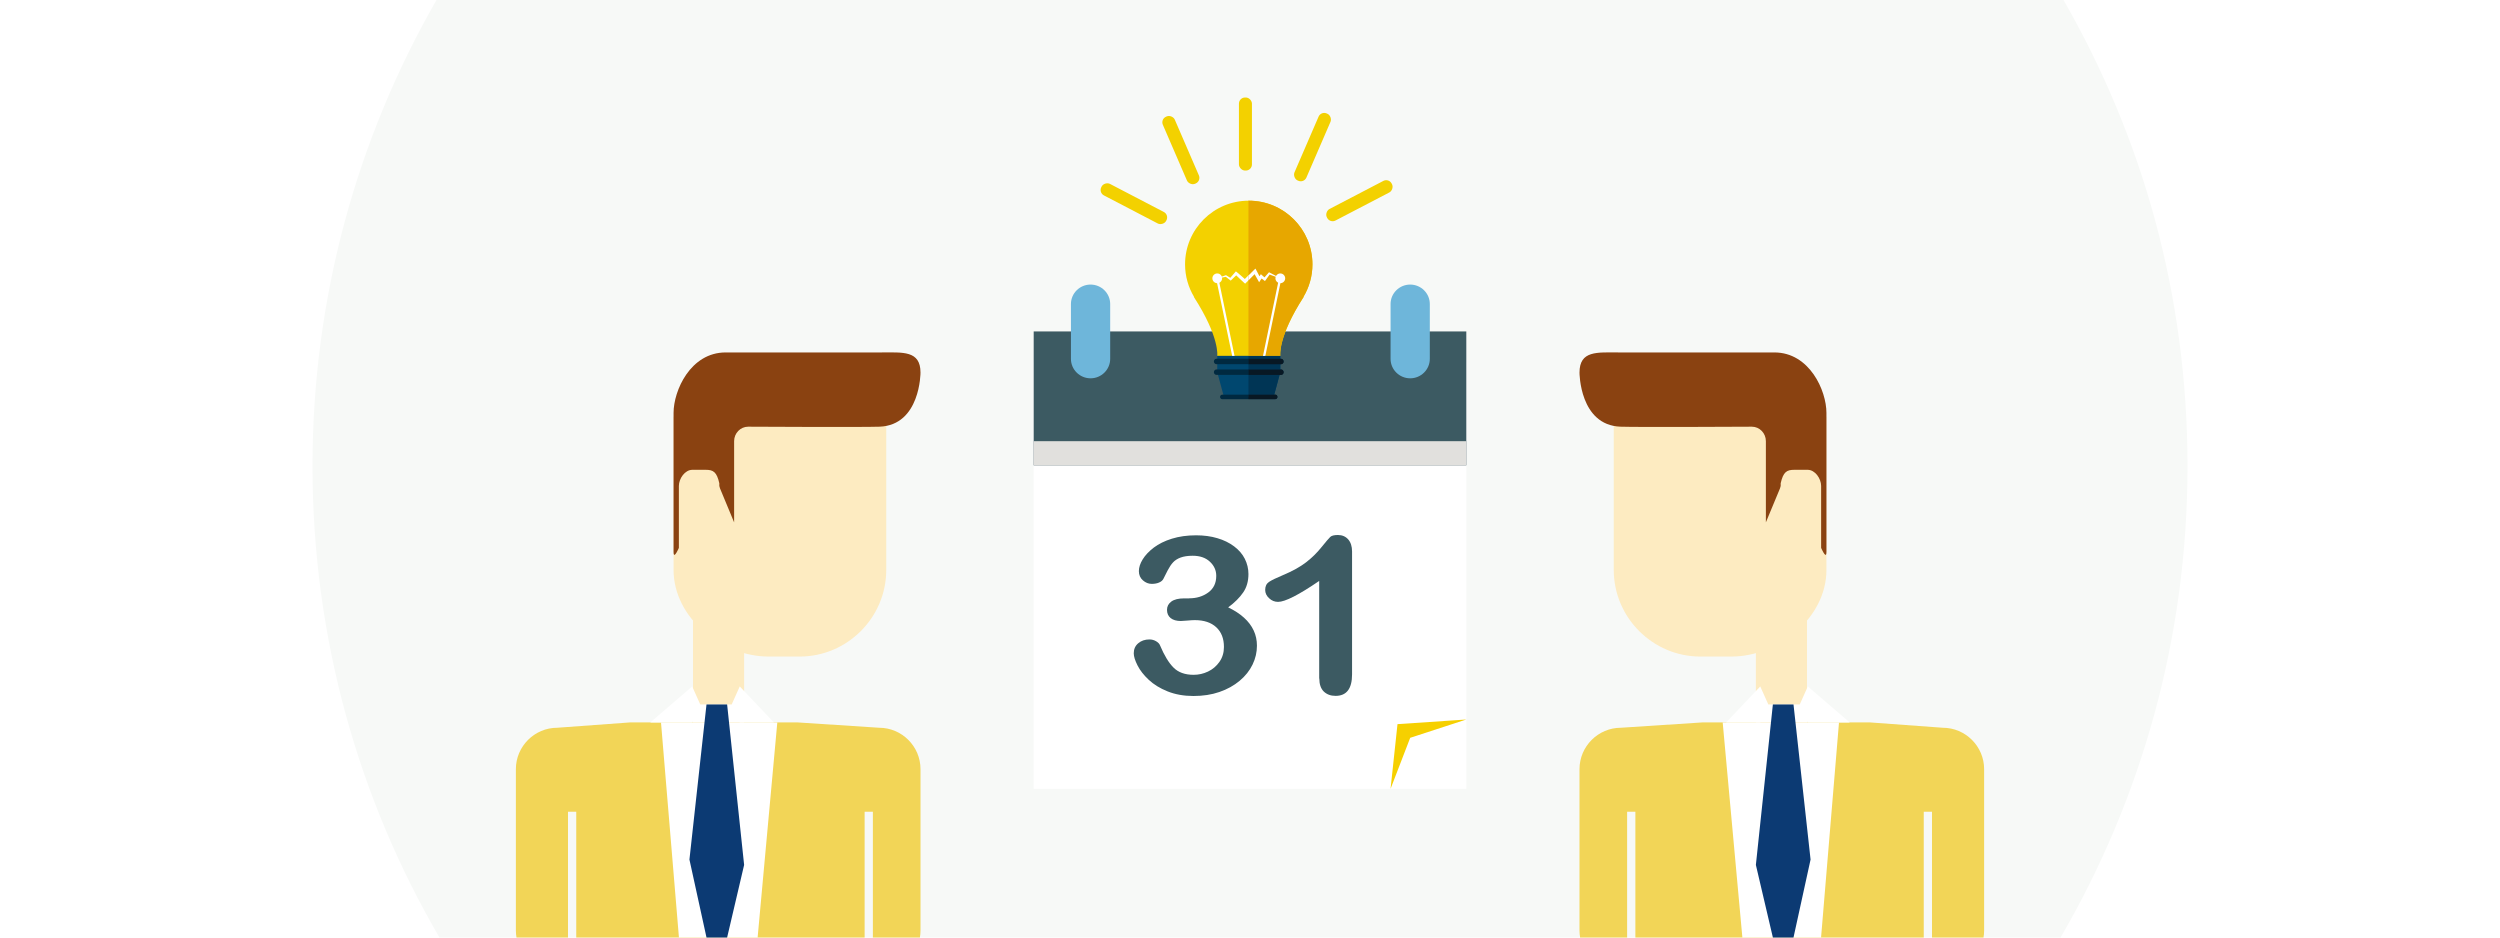 <?xml version="1.0" encoding="UTF-8"?><svg id="_レイヤー_2" xmlns="http://www.w3.org/2000/svg" width="400" height="150" viewBox="0 0 400 150"><defs><style>.cls-1{fill:#f6d000;}.cls-2{fill:#081824;}.cls-3{fill:#fff;}.cls-4{fill:#003555;}.cls-5{fill:#002940;}.cls-6{fill:#00476f;}.cls-7{fill:#f3d100;}.cls-8{fill:#3c5a62;}.cls-9{fill:#0c3a73;}.cls-10{fill:#6eb6da;}.cls-11{fill:#fdebc1;}.cls-12{fill:#f7f9f7;}.cls-13{fill:#e7a700;}.cls-14{fill:#8a4211;}.cls-15{fill:#f2d557;}.cls-16{fill:#e1e0dd;}</style></defs><g id="_コンテンツ"><g><rect class="cls-3" width="400" height="150"/><path class="cls-12" d="M50,74.6c0,27.49,7.4,53.25,20.31,75.4H329.69c12.91-22.15,20.31-47.91,20.31-75.4s-7.22-52.63-19.84-74.6H69.84c-12.62,21.97-19.84,47.44-19.84,74.6Z"/><g><path class="cls-15" d="M309.12,150v-20.12s-1.32,0-1.32,0v20.12h-46.14v-20.12s-1.32,0-1.32,0v20.12h-7.52c-.06-.35-.1-.72-.1-1.09v-25.85c0-3.64,2.98-6.62,6.62-6.62l13.14-.86h26.63s11.73,.86,11.73,.86c3.64,0,6.62,2.98,6.62,6.62v25.85c0,.37-.04,.73-.1,1.09h-8.23Z"/><polygon class="cls-3" points="278.78 150 291.37 150 294.24 115.59 275.63 115.59 278.78 150"/><rect class="cls-11" x="280.94" y="91.24" width="8.18" height="24.34" transform="translate(570.06 206.83) rotate(-180)"/><path class="cls-11" d="M292.23,66.69v24.5c0,7.62-7.62,13.86-15.24,13.86h-4.93c-7.62,0-13.86-6.24-13.86-13.86v-26.48s34.03,1.98,34.03,1.98Z"/><polygon class="cls-3" points="289.25 109.83 295.95 115.59 289.25 115.59 287.96 112.71 289.25 109.83"/><path class="cls-14" d="M282.54,70.58c0-1.27-1.01-2.31-2.24-2.31,0,0-18.34,.1-21.02,0-6.56-.24-6.56-8.65-6.56-8.65h0c0-3.56,2.82-3.23,6.26-3.23h24.91c5.64,0,8.34,6.11,8.34,9.67v22.22c0,3.56-5.01-13.11-7.09-10.96l-2.6,6.26v-13.01Z"/><path class="cls-11" d="M289.23,75.17h-2.17c-1.18,0-1.74,.34-2.15,2.15v10.49c0,1.18,.97,2.15,2.15,2.15h3.03c1.18,0,1.29-.97,1.29-2.15v-10.06c0-1.18-.97-2.58-2.15-2.58Z"/><polygon class="cls-3" points="281.64 109.83 276.18 115.59 281.64 115.59 282.93 112.71 281.64 109.83"/><rect class="cls-3" x="280.94" y="112.71" width="8.18" height="2.88" transform="translate(570.06 228.3) rotate(-180)"/><polygon class="cls-9" points="283.66 150 286.96 150 289.69 137.53 286.96 112.71 283.66 112.71 280.94 138.39 283.66 150"/></g><g><path class="cls-15" d="M90.88,150v-20.12h1.32v20.12h46.14v-20.12h1.32v20.12h7.52c.06-.35,.1-.72,.1-1.09v-25.85c0-3.64-2.98-6.62-6.62-6.62l-13.14-.86h-26.63l-11.73,.86c-3.64,0-6.62,2.98-6.62,6.62v25.85c0,.37,.04,.73,.1,1.09h8.23Z"/><polygon class="cls-3" points="121.22 150 108.63 150 105.76 115.59 124.37 115.59 121.22 150"/><rect class="cls-11" x="110.88" y="91.24" width="8.18" height="24.34"/><path class="cls-11" d="M107.77,66.69v24.5c0,7.62,7.62,13.86,15.24,13.86h4.93c7.62,0,13.86-6.24,13.86-13.86v-26.48l-34.03,1.98Z"/><polygon class="cls-3" points="110.75 109.83 104.05 115.59 110.75 115.59 112.04 112.71 110.75 109.83"/><path class="cls-14" d="M117.46,70.58c0-1.27,1.01-2.31,2.24-2.31,0,0,18.34,.1,21.02,0,6.56-.24,6.56-8.65,6.56-8.65h0c0-3.56-2.82-3.23-6.26-3.23h-24.91c-5.64,0-8.34,6.11-8.34,9.67v22.22c0,3.56,5.01-13.11,7.09-10.96l2.6,6.26v-13.01Z"/><path class="cls-11" d="M110.77,75.17h2.17c1.18,0,1.74,.34,2.15,2.15v10.49c0,1.18-.97,2.15-2.15,2.15h-3.03c-1.18,0-1.29-.97-1.29-2.15v-10.06c0-1.18,.97-2.58,2.15-2.58Z"/><polygon class="cls-3" points="118.36 109.83 123.82 115.59 118.36 115.59 117.07 112.71 118.36 109.83"/><rect class="cls-3" x="110.88" y="112.71" width="8.18" height="2.88"/><polygon class="cls-9" points="116.34 150 113.04 150 110.31 137.53 113.04 112.71 116.34 112.71 119.06 138.39 116.34 150"/></g><g><rect class="cls-3" x="165.39" y="57.95" width="69.22" height="68.26"/><rect class="cls-8" x="165.39" y="53.03" width="69.22" height="21.42"/><rect class="cls-16" x="165.39" y="70.59" width="69.22" height="3.86"/><path class="cls-10" d="M174.49,60.53h0c-1.73,0-3.14-1.4-3.14-3.11v-8.78c0-1.71,1.41-3.11,3.14-3.11h0c1.73,0,3.14,1.4,3.14,3.11v8.78c0,1.71-1.41,3.11-3.14,3.11Z"/><path class="cls-10" d="M225.63,60.53h0c-1.73,0-3.14-1.4-3.14-3.11v-8.78c0-1.71,1.41-3.11,3.14-3.11h0c1.73,0,3.14,1.4,3.14,3.11v8.78c0,1.71-1.41,3.11-3.14,3.11Z"/><polygon class="cls-1" points="225.63 118.05 222.49 126.21 223.6 115.86 234.61 115.12 225.63 118.05"/><g><path class="cls-8" d="M190.27,95.73c1.18,0,2.2-.31,3.05-.93,.85-.62,1.28-1.5,1.28-2.66,0-.88-.34-1.64-1.02-2.27-.68-.64-1.6-.95-2.75-.95-.78,0-1.43,.1-1.94,.29-.51,.19-.91,.45-1.2,.77-.3,.32-.57,.73-.84,1.24-.26,.5-.5,.98-.72,1.42-.13,.24-.36,.43-.69,.57-.33,.14-.72,.21-1.16,.21-.51,0-.99-.19-1.41-.56-.43-.37-.65-.87-.65-1.48,0-.59,.2-1.22,.61-1.88,.4-.66,.99-1.28,1.77-1.88,.78-.59,1.74-1.07,2.9-1.43,1.16-.36,2.44-.54,3.87-.54,1.24,0,2.38,.15,3.41,.46,1.03,.3,1.92,.74,2.68,1.31,.76,.57,1.33,1.24,1.71,1.99,.38,.76,.58,1.57,.58,2.44,0,1.14-.28,2.13-.84,2.94-.56,.82-1.36,1.62-2.4,2.39,1,.48,1.85,1.03,2.53,1.65,.69,.62,1.2,1.3,1.55,2.05s.52,1.56,.52,2.43c0,1.04-.23,2.05-.7,3.02-.47,.97-1.16,1.84-2.07,2.6-.91,.76-1.99,1.36-3.24,1.79s-2.63,.64-4.15,.64-2.92-.25-4.14-.74c-1.22-.49-2.22-1.11-3.01-1.85-.79-.74-1.39-1.5-1.79-2.29-.4-.79-.61-1.44-.61-1.96,0-.66,.24-1.2,.72-1.6,.48-.41,1.08-.61,1.8-.61,.36,0,.71,.09,1.04,.28,.33,.19,.55,.41,.65,.68,.67,1.59,1.38,2.77,2.15,3.54,.76,.77,1.84,1.16,3.22,1.16,.8,0,1.56-.17,2.3-.52,.74-.35,1.35-.87,1.83-1.55,.48-.69,.72-1.48,.72-2.39,0-1.34-.41-2.39-1.23-3.15-.82-.76-1.96-1.14-3.43-1.14-.26,0-.65,.02-1.19,.07-.54,.05-.89,.07-1.04,.07-.71,0-1.25-.16-1.64-.47-.38-.31-.58-.75-.58-1.31,0-.55,.23-.99,.69-1.33s1.15-.51,2.06-.51h.79s0,0,0,0Z"/><path class="cls-8" d="M211.07,108.57v-15.62c-3.26,2.23-5.46,3.35-6.58,3.35-.54,0-1.02-.19-1.43-.58-.42-.38-.63-.83-.63-1.33,0-.58,.2-1.01,.62-1.29,.41-.27,1.14-.63,2.18-1.06,1.55-.65,2.79-1.34,3.73-2.06,.93-.72,1.76-1.53,2.47-2.42,.72-.89,1.19-1.44,1.41-1.65s.63-.31,1.23-.31c.68,0,1.23,.24,1.64,.7,.41,.47,.62,1.12,.62,1.94v19.65c0,2.3-.88,3.45-2.64,3.45-.78,0-1.41-.24-1.89-.7-.47-.47-.71-1.16-.71-2.08Z"/></g></g><g><g><path class="cls-7" d="M208.55,47.5c.91-1.52,1.44-3.3,1.44-5.2,0-5.63-4.56-10.19-10.19-10.19s-10.19,4.56-10.19,10.19c0,1.9,.53,3.68,1.44,5.2h-.04c4.18,6.48,3.75,9.44,3.75,9.44h10.09s-.44-2.97,3.74-9.44h-.04Z"/><path class="cls-3" d="M194.76,44.53c.22-.08,.45-.17,.67-.25,.22-.08,.45-.16,.68-.24l.04-.02,.05,.03c.26,.15,.52,.32,.78,.48l-.22,.02c.27-.33,.56-.64,.84-.97l.14-.16,.18,.14c.25,.2,.49,.41,.73,.62,.24,.21,.49,.41,.72,.63h-.37s.8-.8,.8-.8c.27-.27,.54-.53,.81-.8l.26-.26,.17,.32c.11,.21,.23,.42,.33,.63l.33,.64-.42-.02,.32-.45,.15-.22,.19,.17,.54,.48-.29,.03c.25-.3,.52-.6,.78-.89l.08-.09,.1,.05c.29,.15,.57,.3,.86,.45,.28,.15,.57,.31,.85,.47-.31-.1-.61-.2-.92-.31-.3-.11-.61-.22-.91-.33l.18-.04c-.23,.32-.46,.65-.69,.96l-.12,.16-.17-.13-.57-.43,.34-.05-.3,.46-.22,.34-.2-.36-.35-.62c-.12-.21-.23-.42-.35-.63l.43,.06c-.27,.27-.53,.54-.8,.81l-.81,.8-.18,.18-.19-.17c-.24-.21-.47-.43-.7-.65-.23-.22-.47-.43-.69-.66h.31c-.31,.28-.61,.59-.92,.88l-.11,.11-.11-.08c-.24-.19-.48-.37-.72-.56l.1,.02c-.23,.05-.47,.09-.7,.14-.23,.04-.47,.08-.71,.12Z"/><rect class="cls-3" x="195.96" y="44.39" width=".37" height="13.6" transform="translate(-6.31 40.91) rotate(-11.72)"/><path class="cls-3" d="M195.54,44.53c0,.43-.35,.78-.78,.78s-.78-.35-.78-.78,.35-.78,.78-.78,.78,.35,.78,.78Z"/><rect class="cls-5" x="196.67" y="51" width="13.6" height=".37" transform="translate(112.11 240.06) rotate(-78.31)"/><path class="cls-5" d="M204.07,44.53c0,.43,.35,.78,.78,.78s.78-.35,.78-.78-.35-.78-.78-.78-.78,.35-.78,.78Z"/><g><polygon class="cls-6" points="199.8 56.95 194.76 56.95 194.76 59.55 195.83 63.51 199.8 63.51 203.78 63.51 204.85 59.55 204.85 56.95 199.8 56.95"/><g><path class="cls-5" d="M205.38,57.84c0,.24-.18,.43-.41,.43h-10.34c-.23,0-.41-.2-.41-.43h0c0-.24,.18-.44,.41-.44h10.34c.23,0,.41,.2,.41,.44h0Z"/><path class="cls-5" d="M205.38,59.55c0,.24-.18,.43-.41,.43h-10.34c-.23,0-.41-.19-.41-.43h0c0-.24,.18-.44,.41-.44h10.34c.23,0,.41,.19,.41,.44h0Z"/><path class="cls-5" d="M204.39,63.51c0,.2-.15,.36-.34,.36h-8.5c-.19,0-.34-.16-.34-.36h0c0-.2,.15-.36,.34-.36h8.5c.19,0,.34,.16,.34,.36h0Z"/></g></g><path class="cls-13" d="M208.55,47.5c.91-1.52,1.44-3.3,1.44-5.2,0-5.63-4.56-10.19-10.19-10.19-.02,0-.03,0-.05,0v24.83h5.09s-.44-2.97,3.74-9.44h-.04Z"/><path class="cls-3" d="M204.85,44.53c-.28-.16-.56-.32-.85-.47-.28-.15-.57-.3-.86-.45l-.1-.05-.08,.09c-.21,.24-.43,.48-.64,.73l-.39-.34-.19-.17-.15,.22-.08,.11-.14-.28c-.11-.21-.22-.42-.33-.63l-.17-.32-.26,.26c-.27,.27-.54,.53-.81,.8l-.05,.05v.78l.44-.44c.18-.18,.36-.37,.55-.55,.06,.1,.11,.2,.17,.31l.35,.62,.2,.36,.22-.34,.17-.26,.37,.28,.17,.13,.12-.16c.21-.29,.42-.58,.63-.88,.26,.1,.53,.19,.79,.29,.3,.11,.61,.21,.92,.31Z"/><rect class="cls-3" x="196.67" y="51" width="13.6" height=".37" transform="translate(112.11 240.06) rotate(-78.31)"/><path class="cls-3" d="M204.07,44.53c0,.43,.35,.78,.78,.78s.78-.35,.78-.78-.35-.78-.78-.78-.78,.35-.78,.78Z"/><g><polygon class="cls-4" points="199.75 56.95 199.75 63.51 203.78 63.51 204.85 59.55 204.85 56.95 199.75 56.95"/><g><path class="cls-2" d="M204.97,57.41h-5.22v.87h5.22c.23,0,.41-.2,.41-.43s-.18-.44-.41-.44Z"/><path class="cls-2" d="M204.97,59.12h-5.22v.87h5.22c.23,0,.41-.19,.41-.43s-.18-.44-.41-.44Z"/><path class="cls-2" d="M204.05,63.15h-4.3v.71h4.3c.19,0,.34-.16,.34-.36s-.15-.36-.34-.36Z"/></g></g></g><rect class="cls-7" x="198.23" y="15.6" width="2.08" height="11.69" rx=".98" ry=".98"/><rect class="cls-7" x="208.96" y="17.69" width="2.08" height="11.69" rx=".98" ry=".98" transform="translate(26.58 -81.4) rotate(23.38)"/><rect class="cls-7" x="216.47" y="26.27" width="2.08" height="11.69" rx=".98" ry=".98" transform="translate(145.45 -175.61) rotate(62.47)"/><rect class="cls-7" x="187.9" y="18.18" width="2.08" height="11.69" rx=".98" ry=".98" transform="translate(371.9 -28.91) rotate(156.62)"/><rect class="cls-7" x="180.38" y="26.75" width="2.08" height="11.69" rx=".98" ry=".98" transform="translate(294.18 -113.22) rotate(117.53)"/></g></g></g></svg>